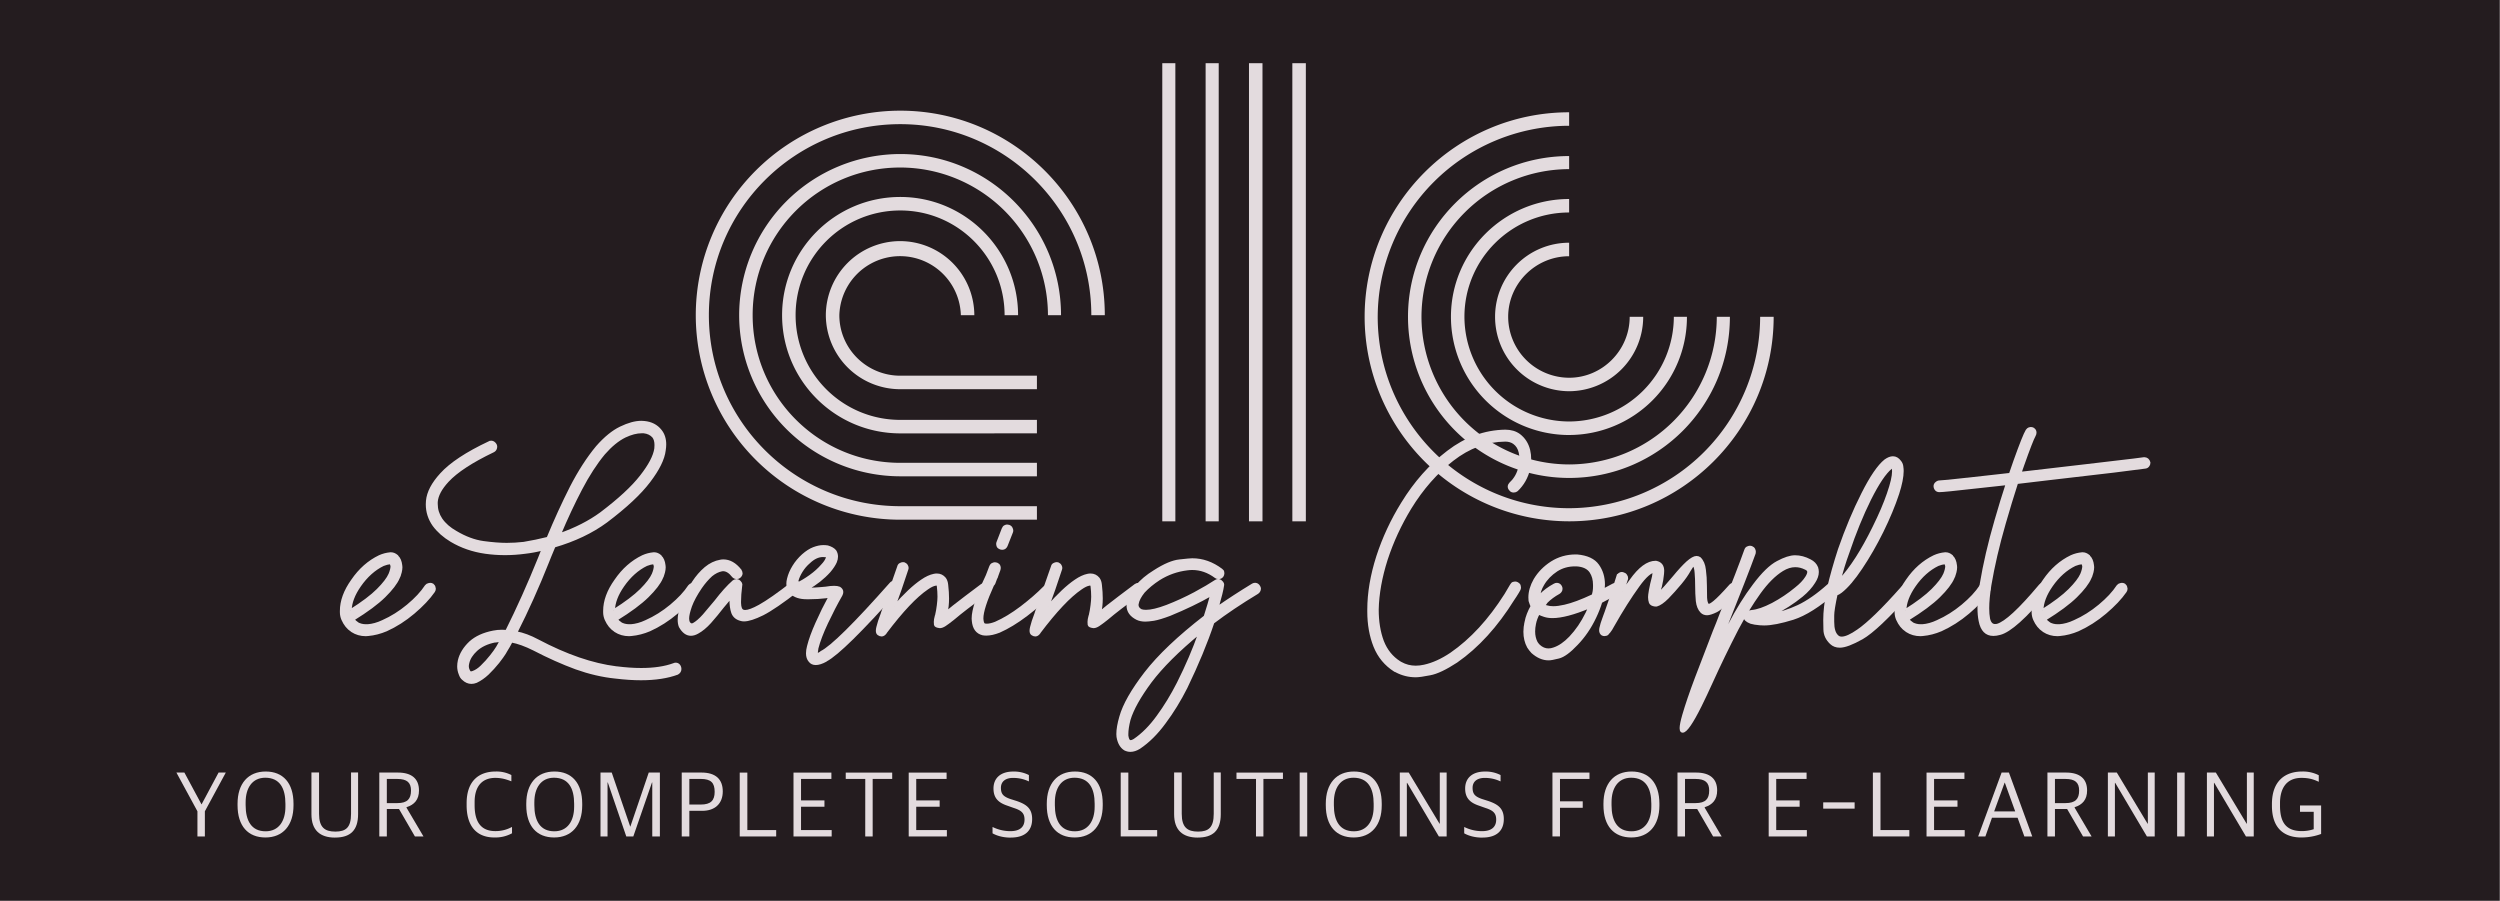 <svg width="370" height="133.32" viewBox="0 0 97.896 35.275" xmlns="http://www.w3.org/2000/svg" xmlns:xlink="http://www.w3.org/1999/xlink"><path d="M-.007 0h97.896v35.275H-.007z" fill="#241c1f"/><g fill="#e3dbde"><g stroke="#e3dbde" stroke-width=".112" transform="translate(-394.099 2.156) scale(.844)"><path d="M483.202 25.767q.837-.527 1.263-.953.426-.426.558-.728.093-.225.093-.38-.023-.101-.062-.139-.155.015-.333.085-.62.302-1.085.969-.426.612-.434 1.147zm2.232-1.511q-.163.372-.659.86-.488.48-1.441 1.069.085.108.17.163v.008q.186.108.411.108H484q.333-.023.697-.194.612-.271 1.162-.728.55-.457.845-.907.062-.07.116-.077.054-.015.077-.015.062 0 .116.031.07.062.077.116.016.054.016.07 0 .062-.039.124-.333.48-.938.992-.597.504-1.263.806-.418.178-.845.217-.054.008-.108.008-.356 0-.643-.186l-.016-.015q-.263-.17-.418-.519-.07-.163-.07-.333v-.062q0-.69.519-1.418.519-.759 1.263-1.116.24-.108.504-.132h.031q.139 0 .279.116v.008q0 .008.008.008.147.139.178.418.008.039.008.085 0 .217-.124.496zm4.21-6.285q.047-.023.085-.023.039 0 .077.015.085.039.132.132.016.039.016.077 0 .039-.016.085-.031.085-.116.124-1.488.713-2.108 1.379-.488.527-.519.976v.093q0 .38.217.705.24.349.682.597.651.387 1.271.473.628.085 1.085.085.387 0 .79-.046.566-.093 1.116-.232.519-1.255 1.077-2.356.566-1.1 1.209-1.875.558-.635 1.093-.891.542-.263.961-.263.07 0 .139.008.48.046.752.387.209.256.209.643 0 .124-.023.271-.07.604-.713 1.449-.635.837-1.992 1.86-1 .736-2.41 1.147-.093.232-.194.465-.054.139-.108.271-.69 1.736-1.465 3.263.48.093 1 .372 1.976 1.046 3.65 1.255h.016q.612.077 1.131.077.899 0 1.511-.225.047-.023.093-.023.039 0 .077.015.085.039.116.132.016.046.016.093 0 .132-.132.209-.697.256-1.689.256-.542 0-1.17-.077h-.008q-.907-.093-1.837-.426-.93-.341-1.961-.876-.573-.287-1.031-.372-.124.24-.256.449l-.062.108q-.085.139-.302.418-.217.271-.48.527-.256.24-.535.372-.116.046-.225.046-.209 0-.387-.17-.093-.07-.147-.232-.07-.17-.07-.356 0-.132.031-.271.108-.457.519-.845.395-.356 1.069-.488.194-.039.403-.039.101 0 .209.008.783-1.565 1.519-3.387l.163-.411q-.411.108-.829.155-.465.062-.922.062t-.899-.062q-.883-.124-1.596-.55-.504-.302-.814-.721-.31-.442-.31-.969 0-.077.008-.163.054-.589.651-1.24.659-.728 2.232-1.472zm3.263 4.27q1.108-.387 1.914-.976 1.271-.961 1.86-1.72.597-.759.674-1.286.008-.085.008-.163 0-.248-.108-.387-.163-.186-.449-.217h-.093q-.349 0-.775.201-.488.24-.976.798-.558.674-1.069 1.651-.511.976-.984 2.1zm-2.914 5.27q.031-.062.07-.124.062-.101.116-.209-.132 0-.248.023h-.039q-.527.108-.852.403-.31.287-.38.597-.023.085-.023.155 0 .101.039.178v.008q.023.046.054.085.023.023.062.023.047 0 .101-.023.194-.07.387-.256.248-.24.442-.488t.271-.372z"/><use xlink:href="#a"/><path d="M501.291 23.907q.047.077.047.139v.023q-.016.085-.093.147-.047.039-.108.039h-.039q-.093-.008-.155-.085-.217-.279-.457-.279-.031 0-.062.008-.24.046-.48.24-.256.232-.488.566-.325.48-.465.86-.132.38-.132.573 0 .101.031.178.062.108.147.108.039 0 .085-.023.209-.116.473-.411.263-.302.542-.643.457-.597.837-.93.07-.046.139-.046h.023q.085.015.139.085.054.054.054.116 0 .023-.008.046-.054.434-.054.736v.07q.008.318.155.364.039.015.093.015.217 0 .666-.248.542-.302 1.527-1.069.062-.046.132-.046h.023q.085.008.155.077.039.07.039.139v.023q-.016.085-.085.139-1.077.837-1.643 1.124-.566.279-.868.279-.085 0-.155-.023-.287-.077-.38-.325-.085-.248-.085-.597v-.108q-.178.209-.364.434-.294.38-.589.713-.294.325-.581.48-.163.093-.31.093-.294 0-.504-.372-.054-.132-.054-.318 0-.24.101-.581.178-.589.566-1.162.248-.38.566-.651.325-.271.69-.333.07-.015.139-.015.434 0 .79.449z"/><path d="m503.659 24.969-.015-.015h-.016v-.015q-.147-.178-.147-.411 0-.108.031-.225.07-.294.248-.581.17-.279.434-.519.256-.225.496-.318.248-.093.449-.093.101 0 .201.015.24.07.349.201.077.124.077.263 0 .116-.054.248-.085.194-.287.434-.426.473-1.031.814h.116q.232 0 .48-.023.139-.015.263-.023.225-.039.387-.039.155 0 .248.039.124.077.124.194 0 .062-.039.139-.341.597-.666 1.286-.325.69-.449 1.178-.031.201-.031.279v.039l.209-.116.008-.015q.728-.364 3.224-3.185.062-.07.147-.07.085-.008.155.054.07.062.07.108.008.046.008.062 0 .07-.047.132-2.55 2.867-3.332 3.278l-.016.015q-.271.147-.465.147-.178 0-.279-.132-.116-.132-.116-.356 0-.147.047-.325.116-.465.395-1.085.279-.628.604-1.224-.062.015-.147.015-.008 0-.023.008-.38.046-.783.046h-.116q-.465 0-.713-.225zm.263-.434q.287-.132.612-.364.333-.24.558-.504.163-.17.217-.325.016-.031.023-.054l.008-.015q-.015-.031-.101-.031-.054-.008-.116-.008-.325 0-.643.302-.209.178-.356.418-.139.225-.194.434-.008.077-.008.147z"/><path d="M508.624 23.737q.023-.085.085-.116.07-.039.132-.039.031 0 .054.008.085.039.116.101.031.054.031.101 0 .039-.016.077-.318.976-.597 1.72.728-.829 1.279-1.201.302-.209.566-.263.07-.015.132-.015.225 0 .372.178.085.116.101.302.039.341.039.62 0 .38-.07.643.047-.023.093-.07.108-.093.256-.209.465-.364 1.294-.984.07-.046.139-.046h.023q.085.015.139.093.047.07.047.139v.023q-.016.085-.085.139-1.108.814-1.542 1.186l-.077.062q-.225.178-.356.263-.132.085-.232.085-.201-.023-.217-.101-.008-.085-.008-.132 0-.108.047-.279l.008-.008q0-.015.008-.039.047-.201.077-.442.031-.24.031-.403 0-.232-.031-.496-.008-.023-.016-.039 0-.023-.016-.031-.008-.015-.023-.015-.023 0-.062.015-.155.023-.387.186-.79.535-1.93 2.046v.008q-.085.116-.186.116-.07 0-.147-.054-.062-.046-.062-.155 0-.07.023-.163.054-.24.209-.643.008-.023.016-.054.077-.225.178-.496.256-.713.566-1.62z"/><path d="m513.302 23.883-.101.279-.016.054q-.023.039-.039.077l-.077.209q-.023.054-.062.085-.496 1.093-.496 1.55 0 .046.008.093.023.186.116.201.039.008.093.008.163 0 .403-.093.566-.248 1.193-.721.628-.48 1.062-.922.062-.062.147-.062.093-.008.163.046.062.077.062.163 0 .085-.062.147-.465.473-1.131.984-.666.504-1.263.767-.341.132-.597.132-.093 0-.17-.015-.403-.101-.449-.612-.008-.046-.008-.108 0-.604.659-1.999l.163-.426q.031-.077.093-.101.062-.031.108-.031.039 0 .085.015.085.039.108.093.023.054.023.093 0 .046-.015.093zm.17-1.899q.039-.093.093-.116.062-.031.101-.031.039 0 .085.015.085.031.116.101.031.062.031.108 0 .039-.016.077l-.248.628q-.062.132-.186.132-.047 0-.093-.015-.085-.031-.116-.093-.023-.062-.023-.108 0-.039.016-.077z"/><path d="M515.755 23.737q.023-.085.085-.116.07-.039.132-.039.031 0 .054.008.085.039.116.101.031.054.031.101 0 .039-.015.077-.318.976-.597 1.72.728-.829 1.279-1.201.302-.209.566-.263.07-.015.132-.015.225 0 .372.178.085.116.101.302.039.341.039.62 0 .38-.07.643.047-.023.093-.07.108-.093.256-.209.465-.364 1.294-.984.07-.046.139-.046h.023q.085.015.139.093.047.07.047.139v.023q-.016.085-.085.139-1.108.814-1.542 1.186l-.077.062q-.225.178-.356.263-.132.085-.232.085-.201-.023-.217-.101-.008-.085-.008-.132 0-.108.047-.279l.008-.008q0-.015.008-.039.047-.201.077-.442.031-.24.031-.403 0-.232-.031-.496-.008-.023-.016-.039 0-.023-.016-.031-.008-.015-.023-.015-.023 0-.062.015-.155.023-.387.186-.79.535-1.93 2.046v.008q-.085.116-.186.116-.07 0-.147-.054-.062-.046-.062-.155 0-.07.023-.163.054-.24.209-.643.008-.023.016-.054.077-.225.178-.496.256-.713.566-1.62z"/><path d="M523.615 23.883q.07.054.07.101.008.046.008.062 0 .07-.047.139-.062.062-.116.07h-.07q-.07 0-.116-.039-.511-.38-1.085-.38-.108 0-.225.015-.713.085-1.317.465-.418.271-.713.589-.248.31-.287.55-.008.023-.008.054 0 .163.178.256.093.031.225.031.356 0 .969-.232.659-.256 1.286-.589.628-.341.976-.573.062-.039.124-.039.016 0 .039.008.077.023.139.101.039.046.039.108 0 .015-.008.039-.031.256-.248 1.015.744-.519 1.635-1.062.054-.031.116-.031.023 0 .047.008.077.023.124.101.039.054.039.108 0 .031-.008.054-.023.085-.101.139-1.155.697-2.054 1.379-.465 1.395-1.248 3.015-.449.891-1 1.627-.542.744-1.178 1.17-.217.132-.411.132-.132 0-.256-.062-.263-.163-.333-.581-.008-.062-.008-.124 0-.333.139-.806.232-.829 1.155-2.03.93-1.201 2.759-2.619.194-.604.302-1.015-.852.488-1.93.93-.473.178-.744.225-.263.039-.387.039-.225 0-.387-.077-.434-.217-.434-.612 0-.07.016-.139.062-.372.403-.767.31-.372.814-.682.697-.449 1.17-.496.48-.054.589-.054.721 0 1.356.48zm-2.015 5.254q.597-1.186 1-2.333-1.503 1.24-2.278 2.271-.767 1.038-.984 1.759-.101.403-.101.659v.085q.031.217.116.256.023.008.047.008.07 0 .17-.062.581-.395 1.085-1.093.511-.697.945-1.55zm15.715-8.942q-.062.046-.132.046h-.023q-.093 0-.147-.077-.062-.062-.062-.139v-.015q.008-.077.077-.147.325-.302.418-.752.047-.194.047-.38 0-.147-.031-.287-.062-.294-.279-.449-.163-.116-.403-.116-1.302.015-2.441.899-1.131.876-1.968 2.24-.697 1.147-1.1 2.379-.395 1.24-.418 2.333 0 .829.24 1.472.248.635.79.976l.054.031q.318.178.69.178.194 0 .395-.046.604-.132 1.248-.566 1.403-.969 2.526-2.743.132-.217.256-.434.047-.085.101-.101.062-.015.085-.015.054 0 .108.031.077.046.093.101.016.054.016.085 0 .054-.023.101-.039.062-.07.124-.101.17-.209.325-1.162 1.868-2.635 2.891-.759.496-1.224.581-.465.093-.666.093-.48 0-.907-.225-.008-.008-.023-.015-.008-.008-.023-.008-.008-.008-.023-.008-.643-.411-.93-1.124-.287-.721-.287-1.612v-.093q0-1.155.418-2.464.418-1.286 1.147-2.464.891-1.457 2.123-2.395 1.232-.945 2.658-.969.387 0 .651.194.341.263.449.705.047.201.047.418 0 .217-.047.442-.139.597-.566 1zm1.749 4.379q.054-.031.116-.031.023 0 .047.008.085.023.132.116.023.046.023.093 0 .031-.008.062-.031.085-.108.132-.325.178-.566.418-.062.093-.124.163.047.039.139.054.124.039.294.039.225 0 .527-.07.519-.116 1.31-.488.062-.194.062-.395v-.093q0-.356-.163-.604-.186-.279-.651-.31h-.085q-.465 0-.845.24-.411.271-.635.659-.17.287-.186.558l.054-.054q.279-.287.666-.496zm-.736 1.333q-.132.24-.178.48-.039.186-.039.356 0 .287.116.511.031.039.054.077.031.039.062.07.201.186.442.186.124 0 .248-.046.38-.124.759-.519.449-.473.767-1.124.07-.139.116-.279-1.077.449-1.705.449-.209 0-.372-.054-.147-.046-.271-.108zm-.597.395q.07-.349.279-.728-.047-.108-.093-.256-.008-.077-.008-.155 0-.395.24-.821.287-.48.783-.798.504-.318 1.116-.318h.062q.697.062.969.449.271.38.271.891 0 .07-.008.139 0 .046-.016.116.217-.108.465-.248.054-.031.116-.031.023 0 .047.008.077.023.124.101.039.054.039.124 0 .015-.008.039-.023.093-.101.139-.302.17-.581.31l-.201.108q-.108.356-.279.713-.341.721-.852 1.248-.496.527-.837.612-.333.085-.465.085-.395 0-.759-.325-.101-.108-.186-.24-.17-.31-.17-.705 0-.217.054-.457z"/><path d="M541.992 24.202q.031-.093.085-.124.054-.039.101-.039.039 0 .077.015.085.023.124.085.047.062.047.132l-.008.046q-.085.24-.155.465-.016.07-.039.124.062-.085.116-.17.132-.194.263-.364.604-.852 1.155-.852h.016q.325.062.325.411 0 .07-.008.139-.023.271-.101.597l-.008.008q-.023.085-.039.155-.016.085-.039.17.124-.124.31-.333l.387-.449q.364-.442.628-.682.271-.24.426-.24.077 0 .147.046.194.186.232.542.047.349.047.736 0 .302.008.558.016.256.093.325.016.015.039.015.077 0 .256-.147.24-.194.736-.752.054-.07.139-.07.085-.008.163.054.062.062.062.147.008.077-.047.155-.659.744-.953.891-.287.139-.434.139-.155 0-.256-.101-.17-.17-.209-.504-.031-.333-.031-.713 0-.318-.023-.581-.016-.271-.093-.364h-.016q-.023 0-.062.046-.047.07-.124.194-.147.271-.411.589-.31.372-.604.674-.294.294-.511.356h-.07q-.186-.023-.232-.132-.039-.116-.039-.248 0-.054.008-.116.023-.194.085-.465v-.008q.023-.077.039-.155.062-.217.077-.387 0-.015.016-.031.023-.015.039-.023l.008-.008q.008-.008 0-.008-.294 0-.783.682-.55.759-1.162 1.837-.101.194-.186.294l-.031.031q-.047.077-.101.093-.054.015-.085.015-.054 0-.101-.023-.093-.062-.093-.194 0-.039.008-.085.039-.201.163-.527 0-.008.008-.023.031-.101.077-.209.248-.674.542-1.643zm-.504 2.247-.016.008v.008q0 .015.031.039.016.008.023.008h.008l-.016-.015q-.016-.015-.031-.046z"/><path d="M547.926 22.969q.031-.093.093-.116.07-.031.108-.031.047 0 .085.015.077.031.108.093t.031.116q0 .031-.008.07-.17.473-.527 1.387-.356.914-.79 1.999-.147.395-.318.783-.054.124-.101.248.279-.566.566-1.1.542-1.046 1.147-1.844.604-.806 1.093-1.062.488-.263.814-.263.349 0 .697.186.232.116.318.333.031.101.031.201 0 .225-.163.473-.201.325-.566.628-.62.504-1.333.852.496-.062 1.155-.364.659-.31 1.395-.969.07-.062.163-.054.093 0 .155.07t.054.155q0 .085-.062.147-1.093.953-1.937 1.224-.845.263-1.341.263-.108 0-.201-.008-.263-.023-.418-.07-.279-.108-.279-.256 0-.085.101-.178.07-.07.217-.093.387-.031.969-.333.581-.31 1.077-.721.333-.263.488-.511.101-.155.101-.256 0-.023-.008-.046-.023-.07-.132-.116-.232-.116-.473-.116-.294 0-.597.186-.542.333-1.069 1.069-.527.736-1.023 1.674-.643 1.248-1.201 2.48-.263.581-.504 1.069-.597 1.201-.829 1.201-.023 0-.047-.015-.039-.031-.039-.139 0-.186.124-.612.194-.674.581-1.705.387-1.023.829-2.162.077-.201.163-.403.101-.271.209-.542.775-1.945 1.093-2.836z"/><path d="M551.746 24.868v-.054q0-.023.008-.046.008-.008.008-.015.201-.86.511-1.813.496-1.426 1.085-2.588.589-1.17 1.054-1.542.194-.139.356-.139.186 0 .325.186.085.101.101.232v.015q.016.093.016.194 0 .403-.209 1.054-.271.821-.728 1.751-.457.922-.976 1.697-.511.767-.938 1.1-.108.085-.217.124-.155.721-.155.984v.287q0 .48.194.659.077.085.209.085.271 0 .759-.341.721-.496 2.046-1.992.062-.062.108-.062.054-.008.062-.008.077 0 .139.054.062.062.062.147 0 .093-.054.163-1.48 1.658-2.178 2.054-.69.387-1.031.387-.248 0-.411-.155-.287-.271-.294-.628-.008-.364-.008-.442 0-.589.155-1.348zm.55-.496q.783-.837 1.581-2.464.434-.876.666-1.558.24-.69.24-1.038 0-.077-.008-.139-.008-.015-.008-.031l-.016-.015q0-.008-.008-.015l-.07.046q-.411.333-.969 1.441-.55 1.108-1.015 2.488-.24.651-.395 1.286z"/><use x="59.919" xlink:href="#a"/><path d="M558.197 19.668q.876-.093 2.007-.225l.209-.604q.426-1.193.566-1.418.054-.077.108-.093.054-.015.077-.015.062 0 .116.031.077.062.085.108.008.046.008.07 0 .062-.039.132-.124.217-.535 1.379l-.124.356.163-.015 2.929-.341q1.41-.17 2.17-.256l.473-.062h.023q.077 0 .139.046.062.054.085.139v.023q0 .077-.047.132-.054.07-.139.077-.085.015-1.457.186-1.372.163-3.193.372-.682.085-1.302.155-.279.86-.573 1.883-.442 1.534-.666 2.86-.101.635-.101 1.077 0 .279.039.488.07.302.287.302.047 0 .093-.008.581-.155 1.984-1.829.054-.062.101-.07.047-.008.062-.008.07 0 .139.046.07.07.07.116.008.046.008.062 0 .07-.047.132-1.496 1.782-2.185 1.953-.163.046-.302.046-.504 0-.628-.643-.054-.263-.054-.604 0-.48.108-1.116.225-1.364.682-2.937.263-.914.519-1.697-.798.085-1.496.163-1.434.163-1.635.163-.101 0-.155-.062-.062-.07-.062-.17.008-.085.077-.139.07-.062.155-.062.147 0 1.255-.124z"/><use x="66.277" xlink:href="#a"/></g><path d="M35.254 15.24h5.35v-.528h-5.35c-1.314 0-2.387-1.057-2.387-2.37a2.38 2.38 0 0 1 4.758 0h.528a2.91 2.91 0 0 0-2.9-2.9 2.913 2.913 0 0 0-2.915 2.9 2.913 2.913 0 0 0 2.916 2.899zm5.35 1.73v-.528h-5.35c-2.275 0-4.1-1.842-4.1-4.1s1.826-4.1 4.1-4.1c2.258 0 4.084 1.842 4.084 4.1h.528c0-2.546-2.066-4.629-4.612-4.629-2.563 0-4.629 2.083-4.629 4.63s2.066 4.628 4.629 4.628zm0 1.683v-.529h-5.35c-3.204 0-5.782-2.594-5.782-5.782S32.05 6.56 35.254 6.56a5.792 5.792 0 0 1 5.782 5.782h.512c0-3.476-2.819-6.31-6.294-6.31a6.316 6.316 0 0 0-6.31 6.31 6.316 6.316 0 0 0 6.31 6.31zm-5.35 1.698h5.35v-.529h-5.35c-4.132 0-7.496-3.348-7.496-7.48s3.364-7.48 7.496-7.48c4.116 0 7.48 3.348 7.48 7.48h.528c0-4.42-3.603-8.008-8.008-8.008a8.013 8.013 0 0 0-8.009 8.008 8.013 8.013 0 0 0 8.009 8.009zm15.352.063h.529V2.474h-.529zm-1.169 0V2.474h-.529v17.94zm-1.714 0V2.474h-.513v17.94zm-1.698 0V2.474h-.512v17.94zm15.42-5.094a2.913 2.913 0 0 0 2.9-2.915h-.529c0 1.313-1.073 2.387-2.37 2.387a2.393 2.393 0 0 1-2.388-2.387c0-1.298 1.073-2.371 2.387-2.371v-.529a2.899 2.899 0 0 0-2.9 2.9 2.913 2.913 0 0 0 2.9 2.915zm0 1.714a4.619 4.619 0 0 0 4.613-4.629h-.513a4.112 4.112 0 0 1-4.1 4.1 4.112 4.112 0 0 1-4.1-4.1c0-2.258 1.842-4.084 4.1-4.084v-.528c-2.546 0-4.628 2.066-4.628 4.612a4.631 4.631 0 0 0 4.628 4.63zm0 1.682c3.476 0 6.295-2.82 6.295-6.31h-.513a5.792 5.792 0 0 1-5.782 5.781 5.792 5.792 0 0 1-5.782-5.782 5.792 5.792 0 0 1 5.782-5.782v-.512c-3.476 0-6.31 2.82-6.31 6.294a6.316 6.316 0 0 0 6.31 6.311zm0 1.698c4.405 0 8.009-3.588 8.009-8.009h-.529a7.506 7.506 0 0 1-7.48 7.496c-4.132 0-7.496-3.363-7.496-7.496a7.506 7.506 0 0 1 7.496-7.48v-.528c-4.42 0-8.008 3.604-8.008 8.008a8.013 8.013 0 0 0 8.008 8.009z"/></g><g transform="translate(-74.315 44.478) scale(.907)" fill="#e3dbde"><path d="M90.458-12.926h.321v-1.085l.904-1.673h-.312l-.732 1.369h-.008l-.736-1.369h-.345l.908 1.673z"/><use width="100%" height="100%" xlink:href="#b"/><use width="100%" height="100%" xlink:href="#c"/><use width="100%" height="100%" xlink:href="#d"/><path d="M103.28-12.881a1.5 1.5 0 0 0 .76-.181v-.275a1.467 1.467 0 0 1-.719.181c-.633 0-.896-.411-.896-1.118v-.136c0-.732.37-1.044.892-1.044.271 0 .477.062.695.148v-.271a1.397 1.397 0 0 0-.678-.152c-.703 0-1.254.386-1.254 1.373v.082c0 .933.456 1.393 1.2 1.393z"/><use x="12.465" width="100%" height="100%" xlink:href="#b"/><path d="M107.86-12.926h.304v-2.33h.012l.797 2.33h.304l.806-2.33h.012v2.33h.329v-2.758h-.481l-.793 2.33h-.008l-.797-2.33h-.485zm3.507 0h.329v-1.106h.563c.526 0 .88-.296.88-.838 0-.518-.3-.814-.921-.814h-.851zm.329-1.377v-1.106h.489c.448 0 .604.169.604.559 0 .37-.169.547-.596.547zm2.175 1.377h1.574v-.275H114.2v-2.482h-.329z"/><use width="100%" height="100%" xlink:href="#e"/><path d="M119.29-12.926h.321v-2.482h.843v-.275h-2.006v.275h.843z"/><use x="4.974" width="100%" height="100%" xlink:href="#e"/><use width="100%" height="100%" xlink:href="#f"/><use x="34.938" width="100%" height="100%" xlink:href="#b"/><path d="M130.32-12.926h1.574v-.275h-1.245v-2.482h-.329z"/><use x="37.246" width="100%" height="100%" xlink:href="#c"/><path d="M136.16-12.926h.321v-2.482h.843v-.275h-2.006v.275h.843zm1.887 0h.325v-2.758h-.325z"/><use x="46.984" width="100%" height="100%" xlink:href="#b"/><use width="100%" height="100%" xlink:href="#g"/><use x="20.364" width="100%" height="100%" xlink:href="#f"/><path d="M148.96-12.926h.325v-1.237h.982v-.279h-.982v-.966h1.274v-.275h-1.599z"/><use x="58.972" width="100%" height="100%" xlink:href="#b"/><use x="56.048" width="100%" height="100%" xlink:href="#d"/><use x="42.103" width="100%" height="100%" xlink:href="#e"/><path d="M160.65-14.126h1.356v-.271h-1.356zm2.144 1.2h1.574v-.275h-1.245v-2.482h-.329z"/><use x="48.918" width="100%" height="100%" xlink:href="#e"/><path d="M167.34-12.926h.312l.284-.806h1.106l.292.806h.341l-1.007-2.758h-.316zm1.143-2.322h.008l.448 1.241h-.908z"/><use x="72.02" width="100%" height="100%" xlink:href="#d"/><use x="30.57" width="100%" height="100%" xlink:href="#g"/><path d="M175.93-12.926h.325v-2.758h-.325z"/><use x="34.846" width="100%" height="100%" xlink:href="#g"/><path d="M181.3-12.881a2.44 2.44 0 0 0 .847-.152v-1.229h-.912v.271h.592v.752a1.585 1.585 0 0 1-.518.082c-.74 0-.937-.46-.937-1.101v-.111c0-.584.242-1.085.929-1.085.366 0 .575.09.744.169v-.284a1.51 1.51 0 0 0-.719-.16c-.695 0-1.303.37-1.303 1.406v.074c0 .945.497 1.369 1.278 1.369z"/></g><defs><path id="a" d="M495.417 25.767q.837-.527 1.263-.953.426-.426.558-.728.093-.225.093-.38-.023-.101-.062-.139-.155.015-.333.085-.62.302-1.085.969-.426.612-.434 1.147zm2.232-1.511q-.163.372-.659.86-.488.48-1.441 1.069.085.108.17.163v.008q.186.108.411.108h.085q.333-.023.697-.194.612-.271 1.162-.728.55-.457.845-.907.062-.07.116-.077.054-.015.077-.015.062 0 .116.031.07.062.077.116.016.054.016.07 0 .062-.039.124-.333.48-.938.992-.597.504-1.263.806-.418.178-.845.217-.054.008-.108.008-.356 0-.643-.186l-.016-.015q-.263-.17-.418-.519-.07-.163-.07-.333v-.062q0-.69.519-1.418.519-.759 1.263-1.116.24-.108.504-.132h.031q.139 0 .279.116v.008q0 .008.008.008.147.139.178.418.008.039.008.085 0 .217-.124.496z"/><path id="b" d="M93.394-12.881c.756 0 1.212-.522 1.212-1.389v-.066c0-.904-.456-1.393-1.2-1.393-.76 0-1.216.522-1.216 1.389v.066c0 .904.456 1.393 1.204 1.393zm.008-.267c-.616 0-.863-.46-.863-1.126v-.127c0-.616.284-1.06.851-1.06.625.004.867.456.867 1.126v.127c0 .612-.284 1.06-.855 1.06z"/><path id="c" d="M96.399-12.877c.658 0 .995-.308.995-1.011v-1.8h-.304v1.784c0 .592-.222.769-.678.769s-.703-.181-.703-.764v-1.788h-.329v1.804c0 .686.37 1.007 1.019 1.007z"/><path id="d" d="M98.31-12.926h.325v-1.184h.526l.686 1.184h.37l-.732-1.241v-.021c.341-.107.538-.329.538-.723 0-.497-.304-.773-.912-.773h-.801zm.325-1.438v-1.044h.452c.423 0 .592.16.592.501 0 .358-.156.542-.588.542z"/><path id="e" d="M116.193-12.926h1.648v-.275h-1.323v-1.007h1.011v-.275h-1.011v-.925h1.311v-.275h-1.636z"/><path id="f" d="M125.571-12.877c.645 0 .925-.321.925-.801 0-.464-.259-.637-.666-.777l-.271-.086c-.312-.107-.411-.222-.411-.485s.189-.427.526-.427c.304 0 .522.078.682.152v-.275a1.407 1.407 0 0 0-.67-.152c-.575 0-.859.304-.859.732 0 .419.218.616.604.744l.267.095c.333.107.469.222.469.506 0 .3-.185.497-.608.497a1.73 1.73 0 0 1-.773-.181v.275c.185.103.448.185.785.185z"/><path id="g" d="M142.37-12.926h.304v-2.314h.012l1.369 2.314h.337v-2.758h-.296v2.207h-.012l-1.328-2.207h-.386z"/></defs></svg>